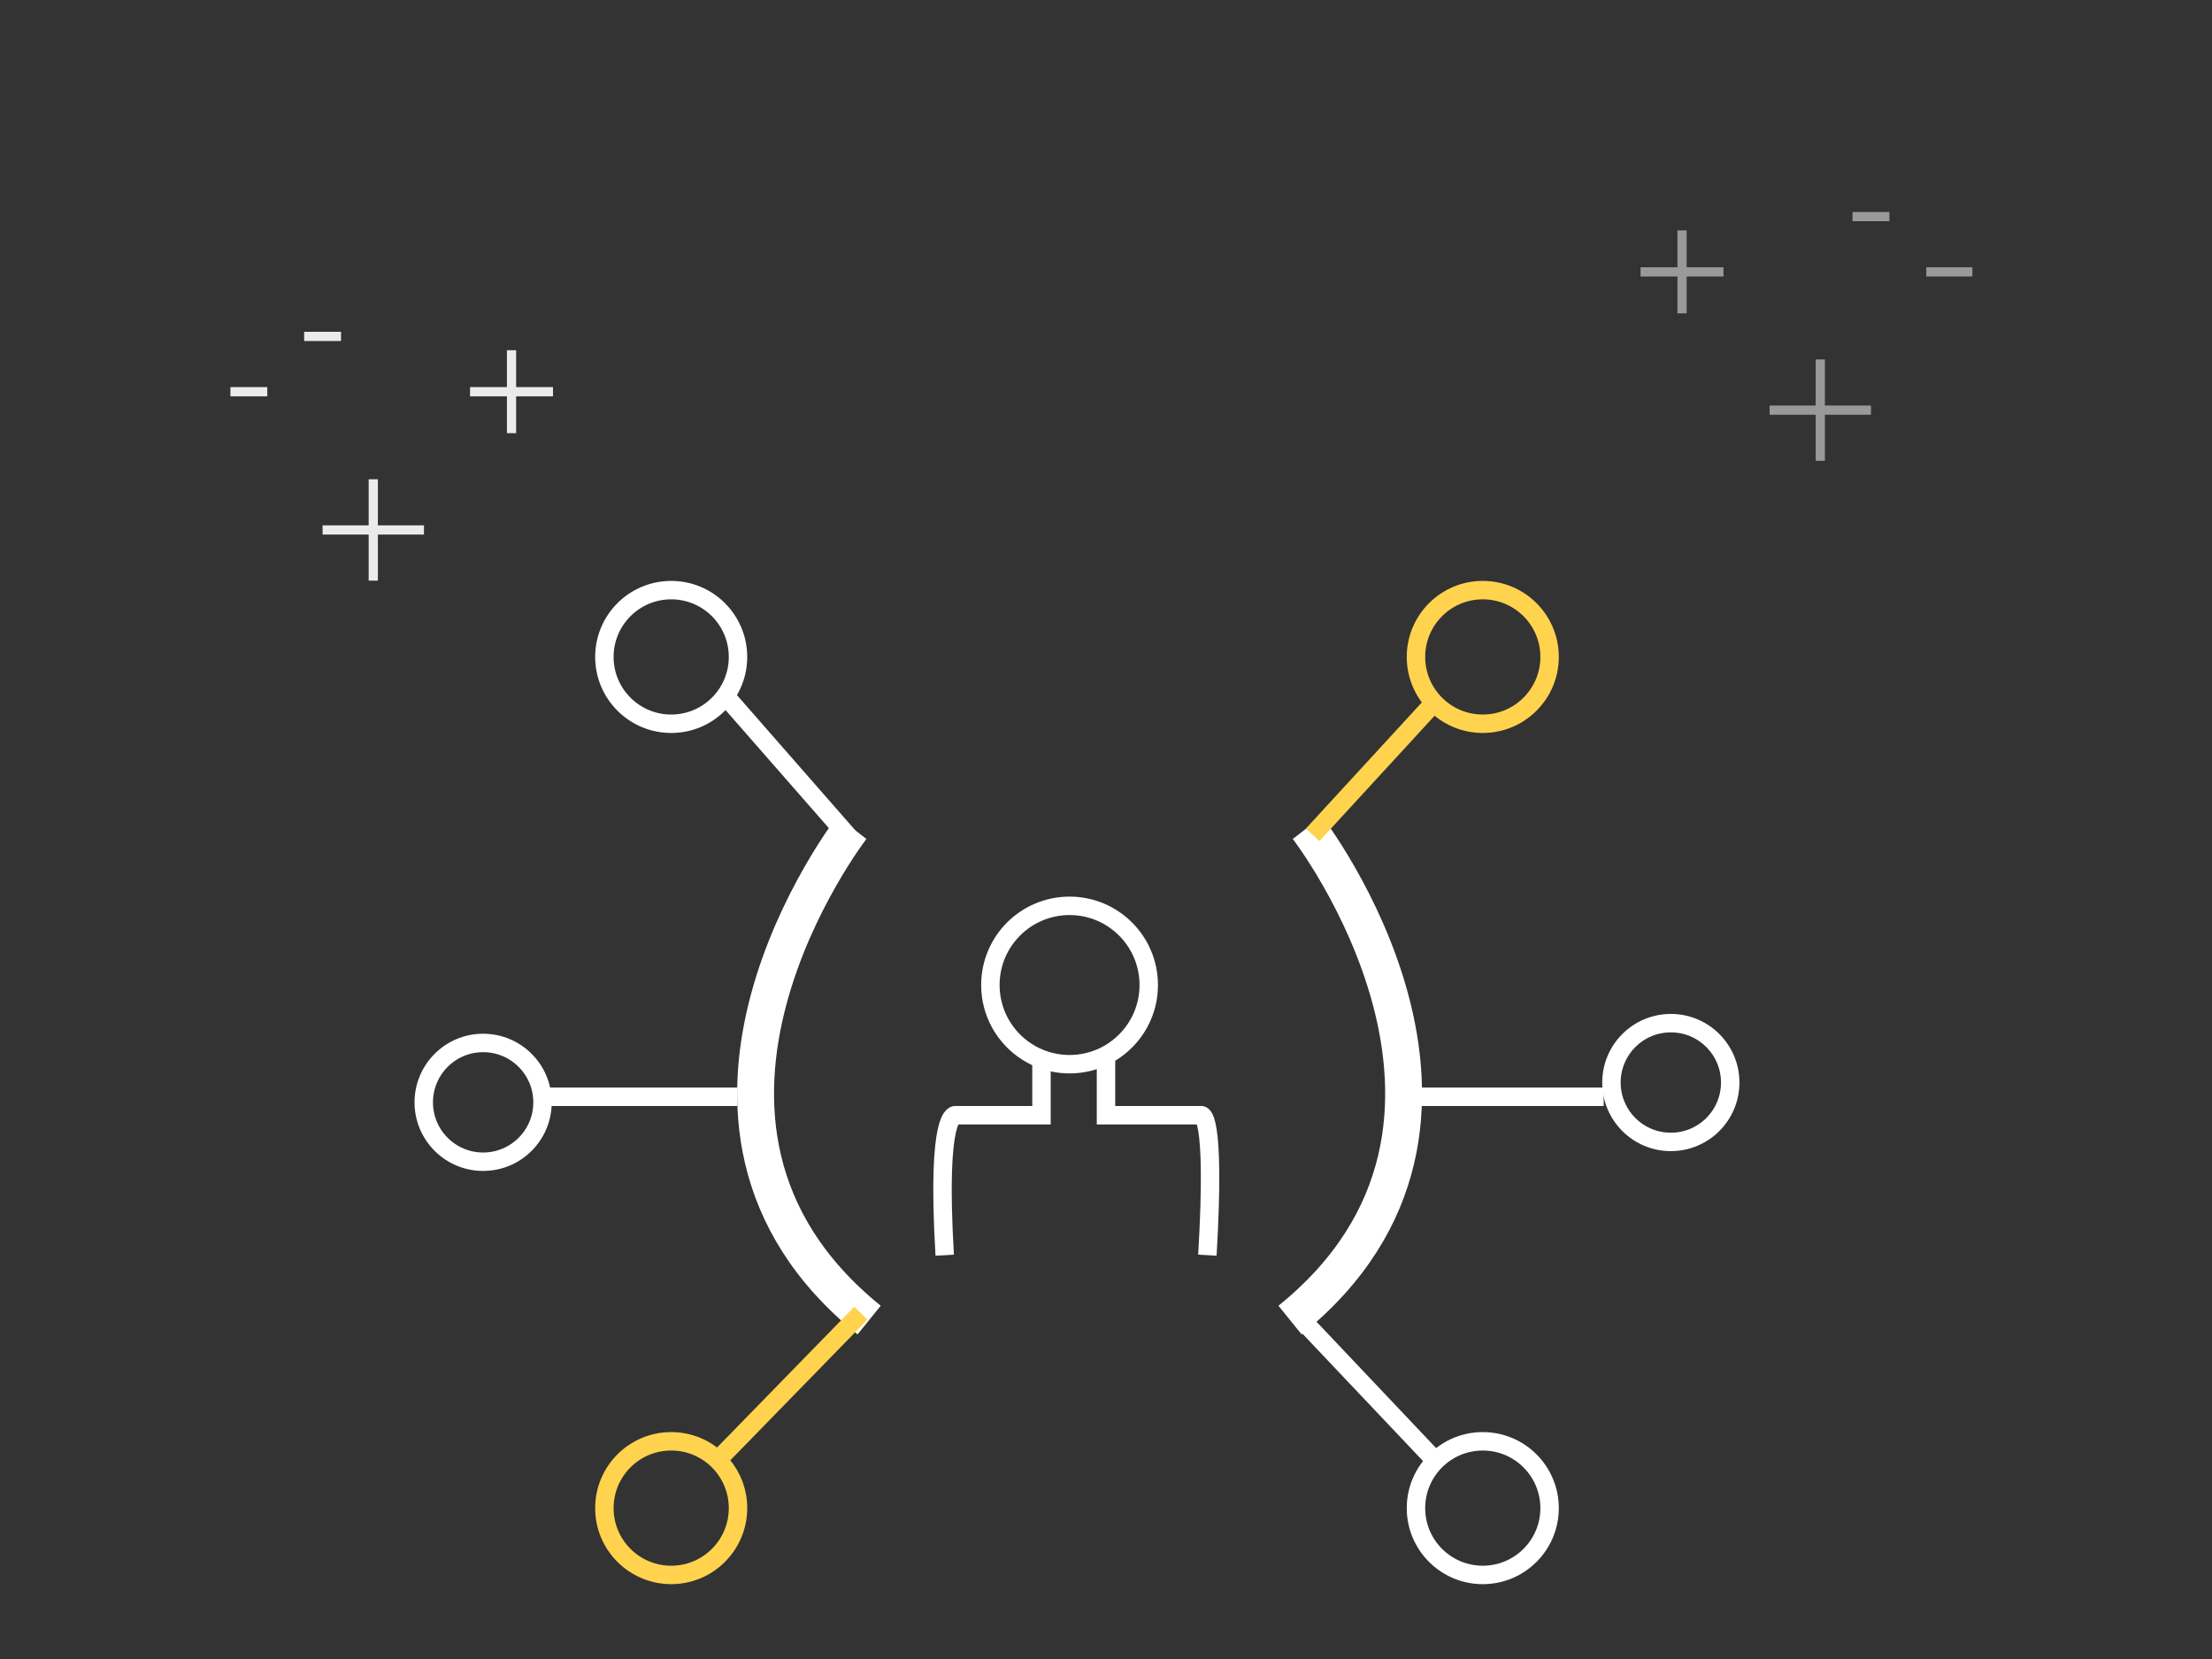 <?xml version="1.0" encoding="utf-8"?>
<!-- Generator: Adobe Illustrator 16.0.0, SVG Export Plug-In . SVG Version: 6.00 Build 0)  -->
<!DOCTYPE svg PUBLIC "-//W3C//DTD SVG 1.1//EN" "http://www.w3.org/Graphics/SVG/1.1/DTD/svg11.dtd">
<svg version="1.1" id="Layer_1" xmlns="http://www.w3.org/2000/svg" xmlns:xlink="http://www.w3.org/1999/xlink" x="0px" y="0px"
	 width="240px" height="180px" viewBox="0 0 240 180" enable-background="new 0 0 240 180" xml:space="preserve">
<rect x="0" y="0" width="240" height="180" fill="#333333" stroke="none"/>
<circle fill="none" stroke="#FFFFFF" stroke-width="2" stroke-miterlimit="10" cx="116.047" cy="106.873" r="8.591"/>
<path fill="none" stroke="#FFFFFF" stroke-width="2" stroke-miterlimit="10" d="M120,115v6h10.32c0,0,1.618-0.652,0.679,15.187"/>
<g>
	<path fill="none" stroke="#FFFFFF" stroke-width="2" stroke-miterlimit="10" d="M113,115v6h-9.32c0,0-2.118-0.652-1.179,15.187"/>
</g>
<path fill="none" stroke="#FFFFFF" stroke-width="4" stroke-miterlimit="10" d="M92.422,89.802c0,0-24.699,31.947,1.879,53.425"/>
<path fill="none" stroke="#FFFFFF" stroke-width="4" stroke-miterlimit="10" d="M141.849,89.802c0,0,24.699,31.947-1.879,53.425"/>
<circle fill="none" stroke="#FFFFFF" stroke-width="2" stroke-miterlimit="10" cx="72.824" cy="71.277" r="7.249"/>
<circle fill="none" stroke="#FFFFFF" stroke-width="2" stroke-miterlimit="10" cx="52.42" cy="119.602" r="6.443"/>
<circle fill="none" stroke="#FFFFFF" stroke-width="2" stroke-miterlimit="10" cx="181.284" cy="117.454" r="6.443"/>
<circle fill="none" stroke="#FFD34E" stroke-width="2" stroke-miterlimit="10" cx="160.88" cy="71.277" r="7.249"/>
<circle fill="none" stroke="#FFD34E" stroke-width="2" stroke-miterlimit="10" cx="72.824" cy="163.63" r="7.249"/>
<circle fill="none" stroke="#FFFFFF" stroke-width="2" stroke-miterlimit="10" cx="160.88" cy="163.63" r="7.249"/>
<line fill="none" stroke="#FFFFFF" stroke-width="2" stroke-miterlimit="10" x1="78.999" y1="75.842" x2="92.422" y2="91.178"/>
<line fill="none" stroke="#FFFFFF" stroke-width="2" stroke-miterlimit="10" x1="59" y1="119" x2="80" y2="119"/>
<line fill="none" stroke="#FFD34E" stroke-width="2" stroke-miterlimit="10" x1="93.408" y1="142.479" x2="78.193" y2="158.08"/>
<line fill="none" stroke="#FFFFFF" stroke-width="2" stroke-miterlimit="10" x1="141.291" y1="143.227" x2="155.779" y2="158.529"/>
<line fill="none" stroke="#FFFFFF" stroke-width="2" stroke-miterlimit="10" x1="152" y1="119" x2="174" y2="119"/>
<line fill="none" stroke="#FFD34E" stroke-width="2" stroke-miterlimit="10" x1="142.419" y1="90.582" x2="156.048" y2="75.752"/>
<path opacity="0.9" fill="none" stroke="#FFFFFF" stroke-miterlimit="10" d="M33,36.5h4 M25,42.5h4 M35,57.5h11 M40.5,63V52
	 M51,42.5h9 M55.5,47v-9"/>
<path opacity="0.5" fill="none" stroke="#FFFFFF" stroke-miterlimit="10" d="M201,23.5h4 M209,29.5h5 M192,44.5h11 M197.5,39v11
	 M178,29.5h9 M182.5,25v9"/>
<g>
</g>
<g>
</g>
<g>
</g>
<g>
</g>
<g>
</g>
<g>
</g>
</svg>
